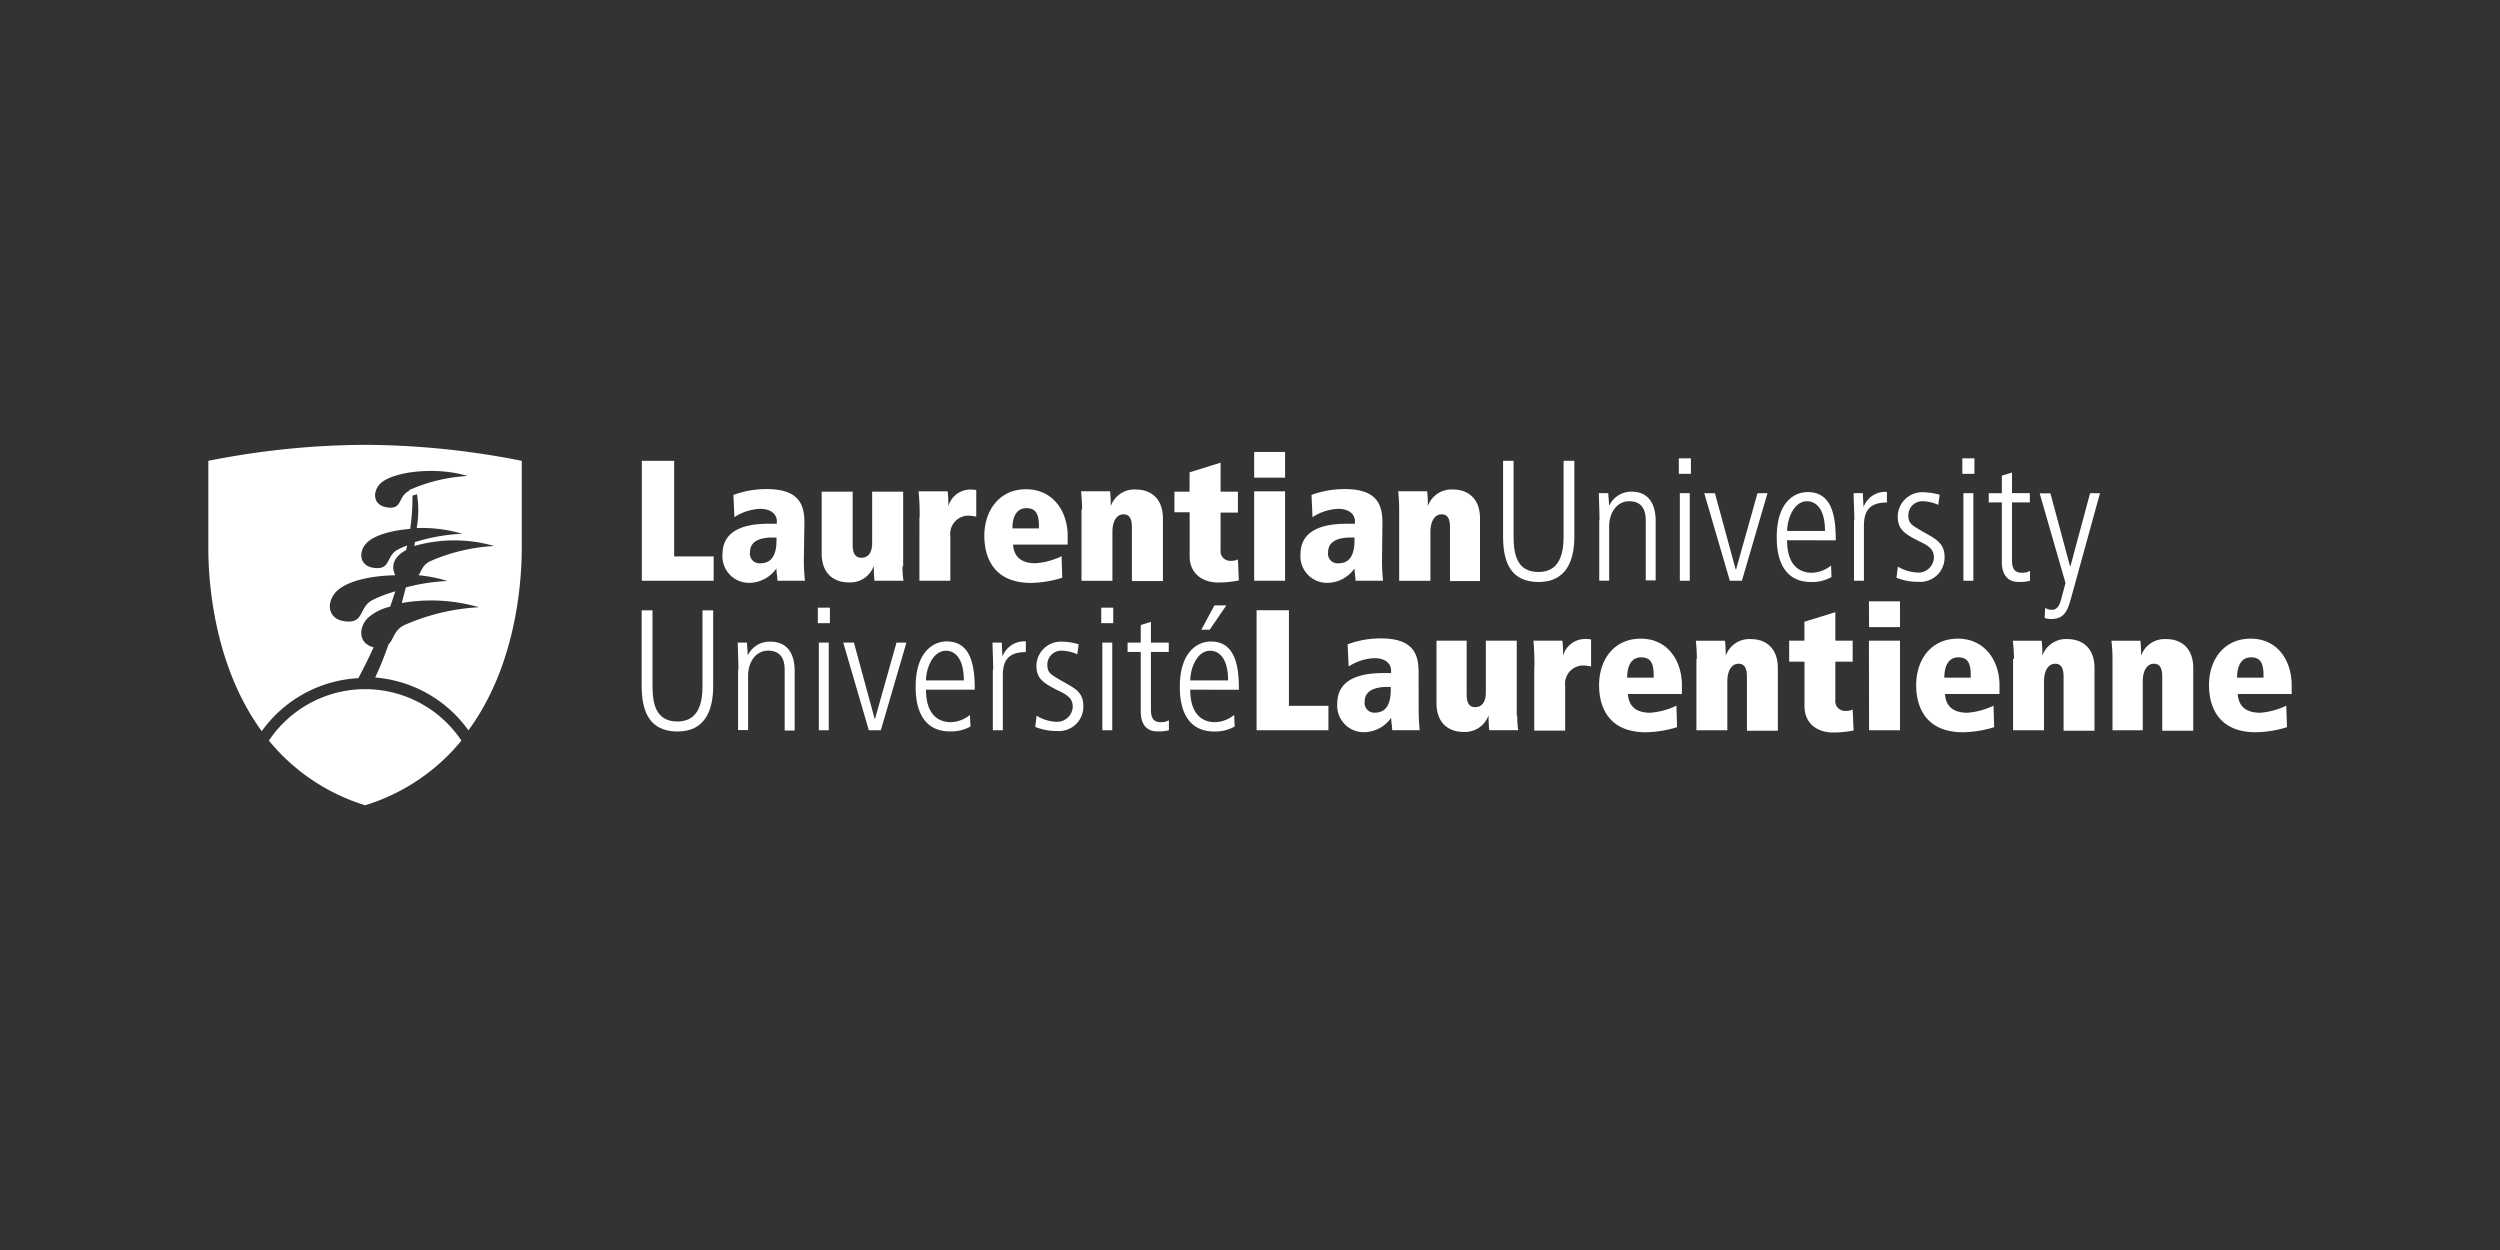 <svg id="LOGO" xmlns="http://www.w3.org/2000/svg" viewBox="0 0 300 150"><rect x="0" y="0" width="300" height="150" fill="#333333" stroke="none"/><defs><style>.cls-1{fill:#fff;}</style></defs><title>Ontario-Education-Institution</title><polygon class="cls-1" points="77.02 55.3 80.9 55.3 80.9 66.77 85.64 66.77 85.64 69.69 77.02 69.69 77.02 55.3"/><path class="cls-1" d="M96.46,67.32c0,.87.07,1.73.13,2.37h-3.3c0-.5-.12-1-.12-1.48a4,4,0,0,1-3.22,1.73,3.18,3.18,0,0,1-3.25-3.42c0-2.39,1.79-3.67,5.52-3.67h1v-.33c0-.68-.56-1.46-2-1.46a6.09,6.09,0,0,0-3.09,1l-.12-2.67a11.43,11.43,0,0,1,4-.7c3.78,0,4.52,1.77,4.52,4Zm-3.3-2.82h-.43C91.08,64.5,90,65,90,66.27a1.15,1.15,0,0,0,1.28,1.32c1.71,0,1.9-1.73,1.9-2.74V64.5"/><path class="cls-1" d="M108.3,67.92a10.43,10.43,0,0,0,.12,1.77h-3.48a13.94,13.94,0,0,1-.08-1.8h0a3,3,0,0,1-3,2c-1.83,0-3.26-1.09-3.26-3.47V59h3.72V65.4c0,1,.31,1.53,1.05,1.53,1.07,0,1.29-1,1.29-1.77V59h3.72v9"/><path class="cls-1" d="M110.36,62.07a29.08,29.08,0,0,0-.13-3.11h3.49a15.58,15.58,0,0,1,.08,1.79h0a2.75,2.75,0,0,1,2.73-2,2.83,2.83,0,0,1,.62.06V62a4.64,4.64,0,0,0-1.11-.12,2.2,2.2,0,0,0-2,2.47v5.34h-3.71V62.07"/><path class="cls-1" d="M121.57,65.35c.11,1.73,1.31,2.24,2.69,2.24a8.79,8.79,0,0,0,3.13-.84l.08,2.58a13.21,13.21,0,0,1-3.75.62c-4.35,0-5.6-2.9-5.6-5.67,0-2.94,1.74-5.57,5-5.57s5,2.66,5,5.59v1.05Zm3.1-1.94V63.1c0-1.44-.39-2.12-1.51-2.12s-1.67.95-1.67,2.43h3.18"/><path class="cls-1" d="M129.85,61.14c0-.81-.07-1.69-.12-2.19h3.48a15.74,15.74,0,0,1,.08,1.79h0a3,3,0,0,1,3-2c1.83,0,3.26,1.09,3.26,3.46v7.53h-3.72V63.24c0-1-.31-1.52-1-1.52-.93,0-1.34,1-1.34,2.08v5.9h-3.71V61.14"/><path class="cls-1" d="M140.92,59h1.83V56.68l3.72-1.16V59h2.08v2.51h-2.08V66a1.16,1.16,0,0,0,1.21,1.3,1.83,1.83,0,0,0,.87-.17l.11,2.52a12.09,12.09,0,0,1-2.46.25c-2,0-3.44-1.15-3.44-3.15V61.47h-1.83V59"/><path class="cls-1" d="M150.5,54.23h3.71v3.09H150.5Zm0,4.73h3.71V69.69H150.5Z"/><path class="cls-1" d="M165.84,67.32c0,.87.06,1.73.12,2.37h-3.3c0-.5-.12-1-.12-1.48a4,4,0,0,1-3.22,1.73,3.18,3.18,0,0,1-3.26-3.42c0-2.39,1.8-3.67,5.53-3.67h1v-.33c0-.68-.56-1.46-2-1.46a6.1,6.1,0,0,0-3.09,1l-.12-2.67a11.42,11.42,0,0,1,4-.7c3.77,0,4.51,1.77,4.51,4Zm-3.3-2.82h-.43c-1.65,0-2.74.52-2.74,1.77a1.15,1.15,0,0,0,1.28,1.32c1.71,0,1.89-1.73,1.89-2.74V64.5"/><path class="cls-1" d="M167.9,61.14a20,20,0,0,0-.12-2.19h3.48a13.87,13.87,0,0,1,.08,1.79h0a3,3,0,0,1,3-2c1.83,0,3.26,1.09,3.26,3.46v7.53H174V63.24c0-1-.31-1.52-1-1.52-.93,0-1.35,1-1.35,2.08v5.9H167.9V61.14"/><path class="cls-1" d="M180.34,55.3h1.29v9.07c0,2.17.41,4.27,3,4.27s3-2.33,3-4.27V55.3h1.29v9.1c0,2.84-.94,5.44-4.28,5.44s-4.27-2.35-4.27-5.44V55.3"/><path class="cls-1" d="M191.94,62.44c0-1.1-.06-2.16-.08-3.26H193c0,.48.07.78.09,1.54h0A2.91,2.91,0,0,1,195.78,59c2.9,0,2.9,2.91,2.9,3.6v7.05h-1.19V62.6c0-.71,0-2.45-2-2.45-1.46,0-2.39,1.38-2.39,3v6.53h-1.19V62.44"/><path class="cls-1" d="M201.46,55h1.45v1.86h-1.45Zm.12,4.18h1.19V69.69h-1.19Z"/><polygon class="cls-1" points="204.51 59.18 205.79 59.18 208.28 68.33 208.33 68.33 210.9 59.18 212.1 59.18 209.03 69.69 207.58 69.69 204.51 59.18"/><path class="cls-1" d="M214.45,64.83c0,3.9,2.49,3.9,3,3.9a3.8,3.8,0,0,0,2.28-.87l.05,1.38a4.67,4.67,0,0,1-2.45.6c-4.12,0-4.12-4.35-4.12-5.4,0-4,1.95-5.39,3.72-5.39,3.06,0,3.36,3.23,3.36,5.79ZM219,63.71c0-2.78-1.18-3.56-2.15-3.56-1.63,0-2.39,2.2-2.39,3.56H219"/><path class="cls-1" d="M222.52,62.44c0-1.1-.07-2.16-.09-3.26h1.12c0,.62.06,1.24.08,1.67h0a2.75,2.75,0,0,1,2.8-1.82v1.27c-1.9,0-2.76.83-2.76,2.77v6.62h-1.19V62.44"/><path class="cls-1" d="M232.59,60.58a4.84,4.84,0,0,0-1.8-.43A1.68,1.68,0,0,0,229,61.82c0,1,.37,1.18,1.79,2s2.56,1.32,2.56,3a2.92,2.92,0,0,1-3.11,3,6.89,6.89,0,0,1-2.66-.49l.16-1.34a5,5,0,0,0,2.4.72,1.87,1.87,0,0,0,1.93-1.81c0-1-.64-1.42-1.87-2-1.77-.89-2.47-1.45-2.47-2.93a2.94,2.94,0,0,1,3.1-2.9,7.8,7.8,0,0,1,1.93.3l-.17,1.24"/><path class="cls-1" d="M235.48,55h1.45v1.86h-1.45Zm.13,4.18h1.19V69.69h-1.19Z"/><path class="cls-1" d="M241.44,56.71v2.47h2.14v1.11h-2.14v6.85c0,.85.14,1.59,1.16,1.59a1.85,1.85,0,0,0,1-.23v1.19a4.83,4.83,0,0,1-1.38.14c-1.54,0-2-1.2-2-2.37V60.29h-1.57V59.18h1.57v-2.1l1.2-.37"/><path class="cls-1" d="M248.46,67.92h0l2.35-8.74h1.19l-3.44,12.48c-.4,1.42-.72,2.62-2.4,2.62a2.4,2.4,0,0,1-.8-.12l.06-1.21a1.66,1.66,0,0,0,.84.23c.58,0,.89-.56,1.07-1.22l.53-2-3.1-10.76h1.29l2.35,8.74"/><path class="cls-1" d="M77,73.24H78.3v9.07c0,2.17.42,4.27,3,4.27s3-2.33,3-4.27V73.24h1.28v9.09c0,2.84-.93,5.45-4.27,5.45S77,85.42,77,82.32V73.24"/><path class="cls-1" d="M88.61,80.37c0-1.09-.06-2.17-.08-3.26h1.11c0,.48.07.79.09,1.55h0A2.88,2.88,0,0,1,92.44,77c2.92,0,2.92,2.9,2.92,3.61v7.05h-1.2V80.53c0-.72,0-2.45-2-2.45-1.46,0-2.39,1.38-2.39,3v6.53h-1.2V80.37"/><path class="cls-1" d="M98.14,72.92h1.45v1.86H98.14Zm.12,4.19h1.19V87.63H98.26Z"/><polygon class="cls-1" points="101.19 77.11 102.47 77.11 104.96 86.27 105 86.27 107.58 77.11 108.77 77.11 105.7 87.63 104.26 87.63 101.19 77.11"/><path class="cls-1" d="M111.12,82.76c0,3.9,2.5,3.9,3,3.9a3.75,3.75,0,0,0,2.27-.87l.07,1.39a4.78,4.78,0,0,1-2.46.59c-4.12,0-4.12-4.35-4.12-5.4,0-4,2-5.4,3.73-5.4,3.05,0,3.36,3.23,3.36,5.79Zm4.54-1.11c0-2.79-1.17-3.56-2.14-3.56-1.63,0-2.4,2.21-2.4,3.56h4.54"/><path class="cls-1" d="M119.18,80.37c0-1.09-.06-2.17-.08-3.26h1.12c0,.62.06,1.24.08,1.67h0a2.77,2.77,0,0,1,2.8-1.81v1.28c-1.9,0-2.76.82-2.76,2.76v6.62h-1.2V80.37"/><path class="cls-1" d="M129.27,78.51a4.82,4.82,0,0,0-1.8-.43,1.68,1.68,0,0,0-1.79,1.66c0,1,.37,1.18,1.79,2S130,83,130,84.72a2.92,2.92,0,0,1-3.11,3,6.86,6.86,0,0,1-2.66-.49l.16-1.34a5,5,0,0,0,2.39.73,1.89,1.89,0,0,0,1.95-1.82c0-1-.65-1.42-1.88-2-1.77-.89-2.48-1.45-2.48-2.93A2.94,2.94,0,0,1,127.5,77a7.6,7.6,0,0,1,1.94.31l-.17,1.24"/><path class="cls-1" d="M132.15,72.92h1.44v1.86h-1.44Zm.13,4.19h1.19V87.63h-1.19Z"/><path class="cls-1" d="M138.11,74.64v2.47h2.14v1.12h-2.14v6.84c0,.85.15,1.59,1.16,1.59a1.88,1.88,0,0,0,1-.23v1.2a5,5,0,0,1-1.38.14c-1.55,0-2-1.2-2-2.37V78.23h-1.58V77.11h1.58V75l1.19-.37"/><path class="cls-1" d="M142.83,82.76c0,3.9,2.5,3.9,3,3.9a3.79,3.79,0,0,0,2.27-.87l.06,1.39a4.74,4.74,0,0,1-2.45.6c-4.13,0-4.13-4.35-4.13-5.4,0-4,2-5.4,3.73-5.4,3.05,0,3.36,3.24,3.36,5.79Zm4.54-1.11c0-2.79-1.17-3.56-2.15-3.56-1.63,0-2.39,2.21-2.39,3.56Zm-.21-9-2,2.92h-1l1.57-2.92h1.45"/><polygon class="cls-1" points="150.79 73.23 154.67 73.23 154.67 84.7 159.41 84.7 159.41 87.63 150.79 87.63 150.79 73.23"/><path class="cls-1" d="M170.24,85.25c0,.87.06,1.73.12,2.37h-3.3c0-.49-.12-1-.12-1.49a4,4,0,0,1-3.21,1.73,3.18,3.18,0,0,1-3.26-3.42c0-2.39,1.79-3.67,5.52-3.67h.94v-.33c0-.68-.55-1.46-2-1.46a6.08,6.08,0,0,0-3.09,1l-.13-2.66a11.23,11.23,0,0,1,4-.71c3.78,0,4.52,1.78,4.52,4Zm-3.3-2.82h-.43c-1.65,0-2.75.51-2.75,1.77A1.16,1.16,0,0,0,165,85.52c1.71,0,1.89-1.73,1.89-2.75v-.34"/><path class="cls-1" d="M182.07,85.85a10.34,10.34,0,0,0,.12,1.77h-3.48a15.66,15.66,0,0,1-.08-1.79h0a3,3,0,0,1-3,2c-1.84,0-3.25-1.09-3.25-3.46V76.88H176v6.45c0,1,.3,1.53,1,1.53,1.07,0,1.3-1,1.3-1.78V76.88h3.71v9"/><path class="cls-1" d="M184.13,80a29.94,29.94,0,0,0-.12-3.12h3.48a15.58,15.58,0,0,1,.08,1.8h0a2.75,2.75,0,0,1,2.74-2,2.71,2.71,0,0,1,.62.06v3.24a4.53,4.53,0,0,0-1.11-.12,2.2,2.2,0,0,0-2,2.47v5.34h-3.71V80"/><path class="cls-1" d="M195.35,83.28c.11,1.73,1.3,2.25,2.68,2.25a8.78,8.78,0,0,0,3.14-.85l.08,2.58a13.31,13.31,0,0,1-3.76.61c-4.35,0-5.6-2.9-5.6-5.66,0-3,1.75-5.57,5-5.57s4.94,2.66,4.94,5.59v1.05Zm3.09-1.94V81c0-1.44-.39-2.12-1.51-2.12s-1.67.95-1.67,2.44h3.17"/><path class="cls-1" d="M203.62,79.07a19.93,19.93,0,0,0-.12-2.18H207a15.51,15.51,0,0,1,.09,1.8h0a3,3,0,0,1,3-2c1.83,0,3.25,1.1,3.25,3.47v7.53h-3.71V81.17c0-1-.3-1.52-1-1.52-.93,0-1.35,1-1.35,2.08v5.9h-3.71V79.07"/><path class="cls-1" d="M214.69,76.88h1.84V74.61l3.71-1.15v3.42h2.08V79.4h-2.08V84a1.17,1.17,0,0,0,1.22,1.31,1.82,1.82,0,0,0,.86-.17l.11,2.52a12.45,12.45,0,0,1-2.45.24c-2,0-3.44-1.15-3.44-3.15V79.4h-1.84V76.88"/><path class="cls-1" d="M224.27,72.16H228v3.1h-3.71Zm0,4.72H228V87.63h-3.71Z"/><path class="cls-1" d="M233.4,83.28c.11,1.73,1.3,2.25,2.68,2.25a8.74,8.74,0,0,0,3.14-.85l.08,2.58a13.31,13.31,0,0,1-3.75.61c-4.35,0-5.61-2.9-5.61-5.66,0-3,1.75-5.57,5-5.57s5,2.66,5,5.59v1.05Zm3.09-1.94V81c0-1.44-.39-2.12-1.5-2.12s-1.67.95-1.67,2.44h3.17"/><path class="cls-1" d="M241.67,79.07a18.34,18.34,0,0,0-.13-2.18H245a14.16,14.16,0,0,1,.08,1.8h0a3,3,0,0,1,3-2c1.84,0,3.26,1.1,3.26,3.47v7.53h-3.71V81.17c0-1-.31-1.52-1-1.52-.93,0-1.35,1-1.35,2.08v5.9h-3.71V79.07"/><path class="cls-1" d="M253.5,79.07a18.37,18.37,0,0,0-.13-2.18h3.48a15.54,15.54,0,0,1,.08,1.8h0a3,3,0,0,1,3-2c1.84,0,3.26,1.1,3.26,3.47v7.53h-3.72V81.17c0-1-.31-1.52-1-1.52-.92,0-1.34,1-1.34,2.08v5.9H253.5V79.07"/><path class="cls-1" d="M268.53,83.28c.11,1.73,1.3,2.25,2.69,2.25a8.73,8.73,0,0,0,3.13-.85l.09,2.58a13.32,13.32,0,0,1-3.75.61c-4.35,0-5.61-2.9-5.61-5.66,0-3,1.75-5.57,5-5.57S275,79.29,275,82.23v1.05Zm3.09-1.94V81c0-1.44-.39-2.12-1.5-2.12s-1.67.95-1.67,2.44h3.17"/><path class="cls-1" d="M43.82,82.7a13.89,13.89,0,0,0-11.55,6.17,24,24,0,0,0,11.55,7.76,24,24,0,0,0,11.55-7.76A13.89,13.89,0,0,0,43.82,82.7"/><path class="cls-1" d="M43.82,53.38A97.9,97.9,0,0,0,25,55.3V65.87c0,3.21.45,13.72,6.41,21.87A15.26,15.26,0,0,1,43,81.38c.6-1.12,1.22-2.36,1.83-3.71-1.83-.44-1.82-2.3-.74-3.47a6,6,0,0,1,2.73-1.4c.21-.61.42-1.22.62-1.84a17,17,0,0,0-2.66,1c-1.79.89-1,2.82-3.26,2.61s-2.38-2.28-1.2-3.54,4-1.94,7.12-2a1.92,1.92,0,0,1,.37-2.35,3.18,3.18,0,0,1,.94-.67c0-.18.07-.36.11-.55a8.79,8.79,0,0,0-1.06.46c-1.54.77-.84,2.42-2.8,2.24s-2-2-1-3c.83-.89,2.88-1.51,5.23-1.69a28.85,28.85,0,0,0,.27-4l.54-.16A12.07,12.07,0,0,1,50,63.37a16.82,16.82,0,0,1,5.45.68,22.72,22.72,0,0,0-5.66,1l-.07.47a17.36,17.36,0,0,1,9.58,0,22,22,0,0,0-7.73,1.85c-.86.44-1,1.15-1.34,1.66a16.87,16.87,0,0,1,3.47.69,23.79,23.79,0,0,0-5,.77c-.16.61-.32,1.24-.49,1.87a20.64,20.64,0,0,1,9.27.51,25.46,25.46,0,0,0-9,2.16c-1.23.62-1.23,1.72-1.84,2.27-.49,1.36-1,2.7-1.62,4a15.26,15.26,0,0,1,11.19,6.34c6-8.15,6.4-18.66,6.4-21.87V55.3a97.83,97.83,0,0,0-18.82-1.92M49.1,58.9c-1.4.7-.76,2.21-2.55,2s-1.87-1.79-1-2.78c1.42-1.55,6.77-2.17,10.55-1a19.83,19.83,0,0,0-7,1.69"/></svg>